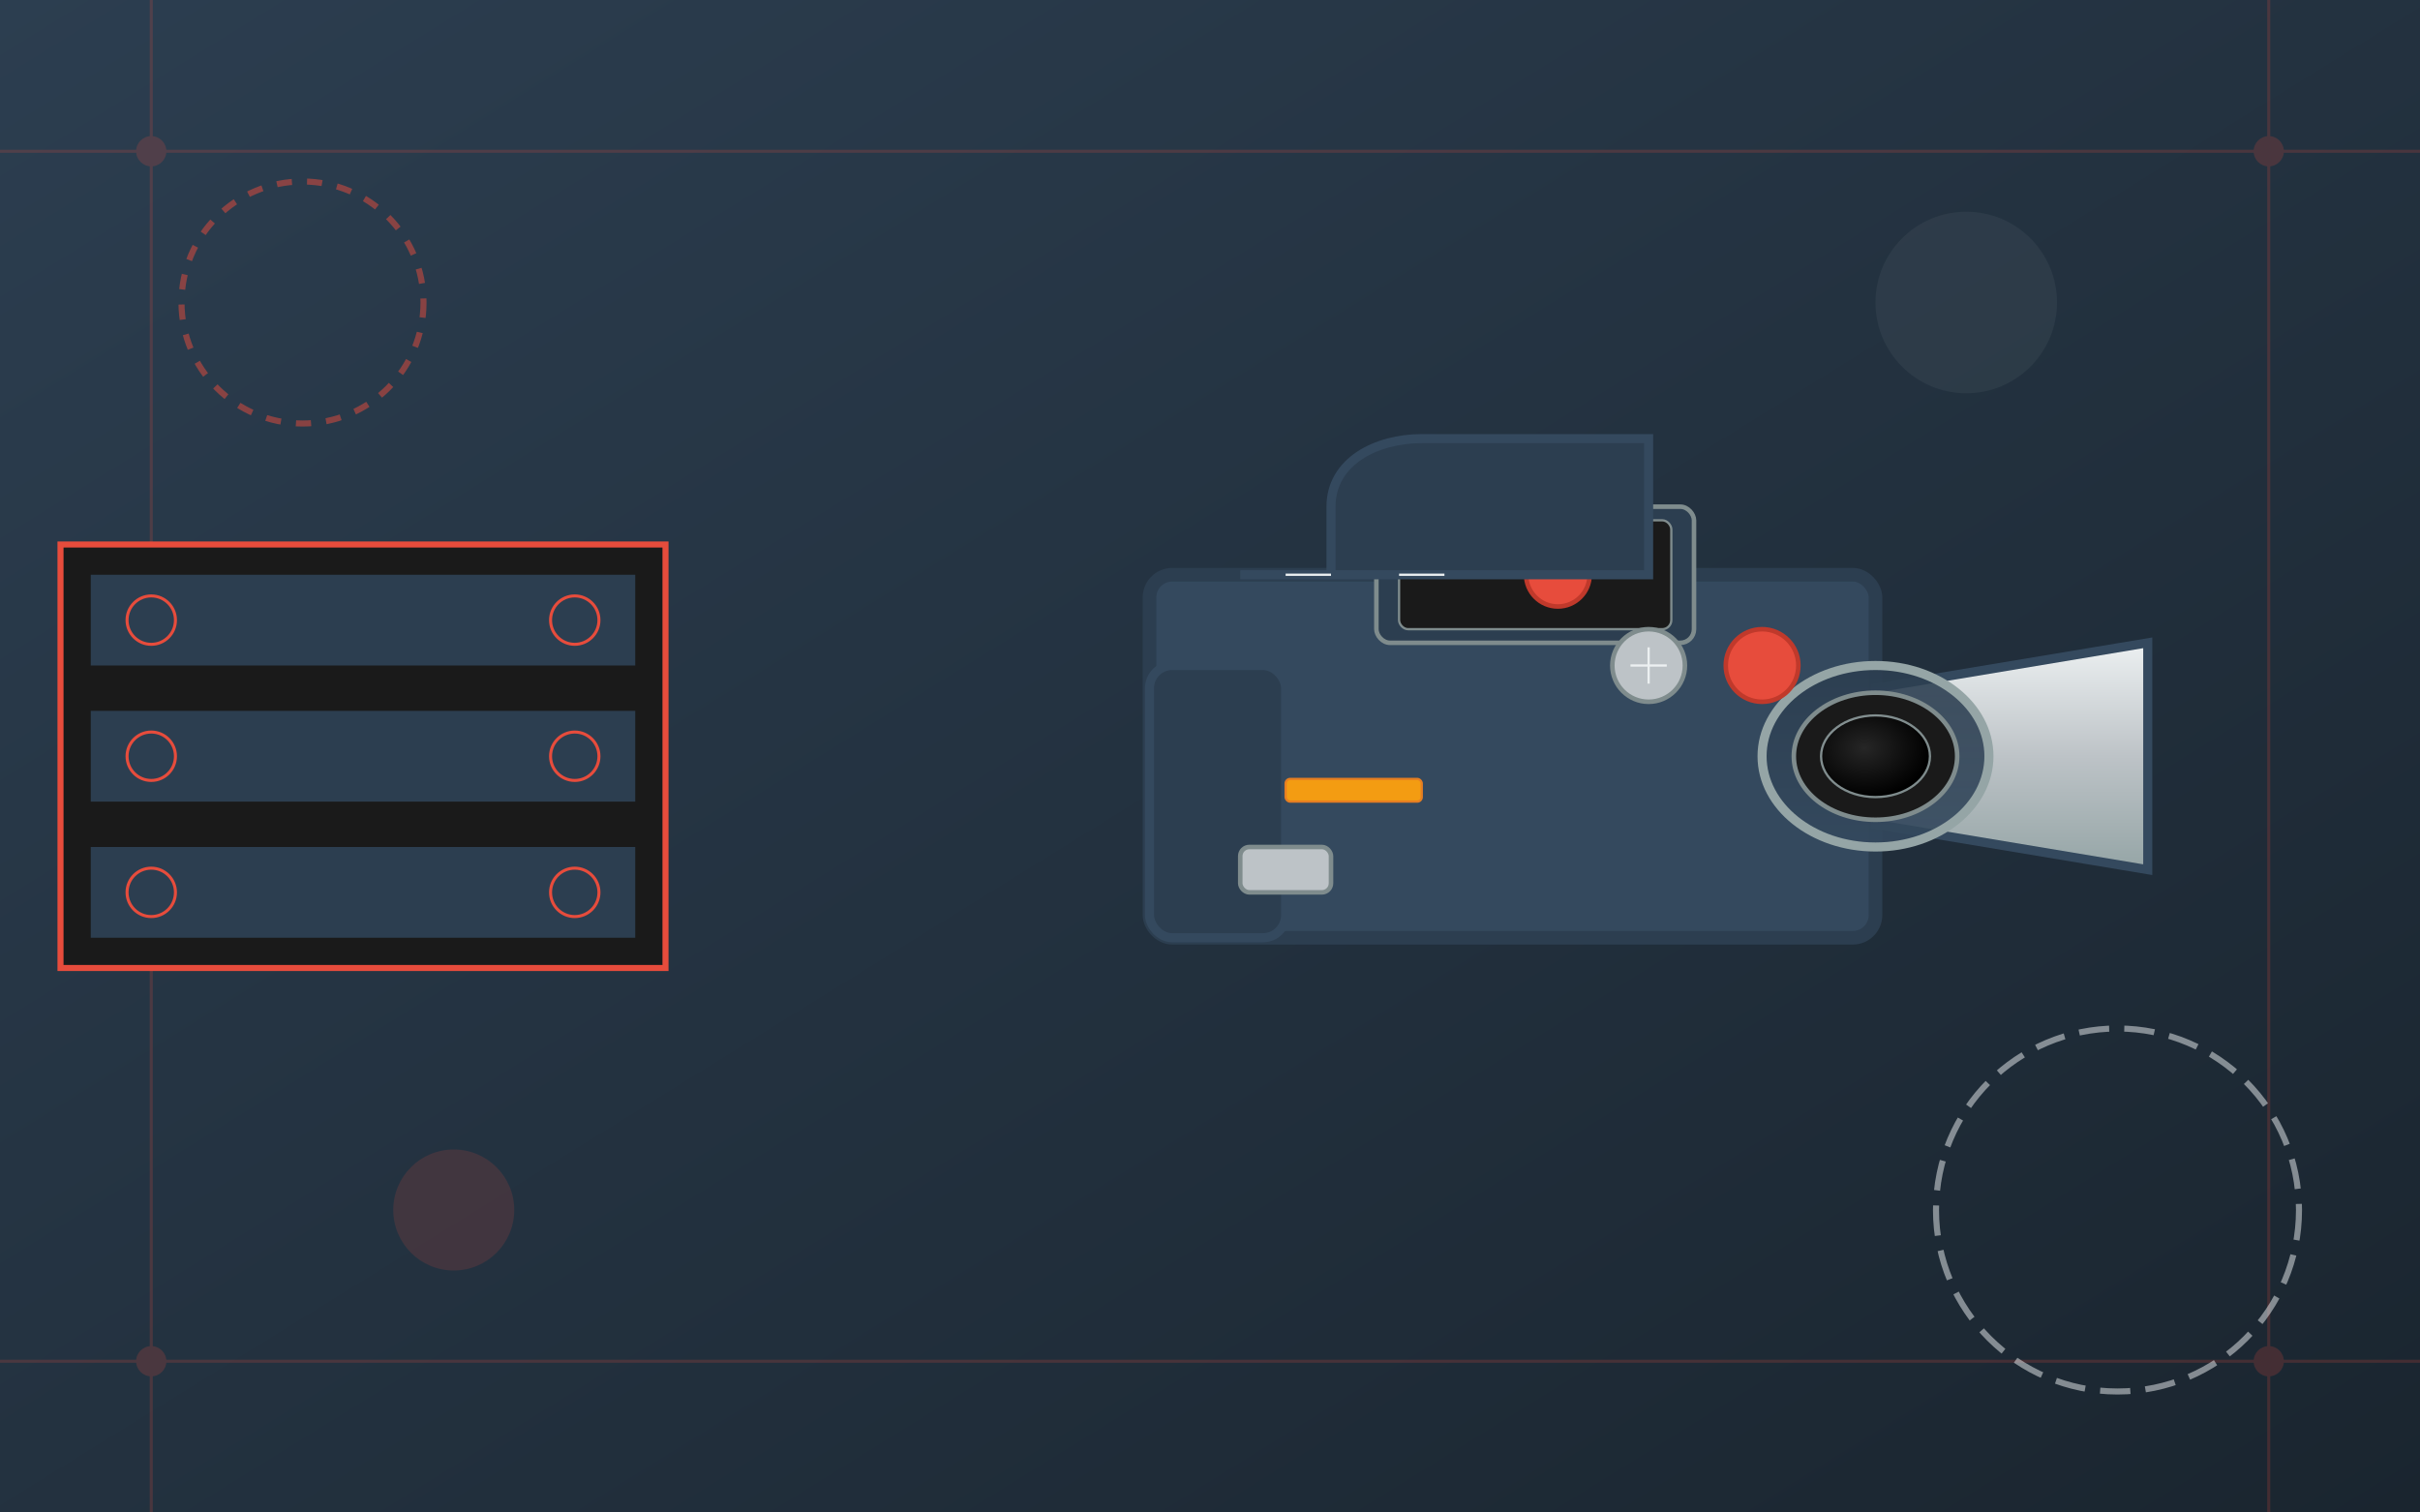 <svg xmlns="http://www.w3.org/2000/svg" width="800" height="500" viewBox="0 0 800 500">
  <rect x="0" y="0" width="800" height="500" fill="#333333" stroke="none"/>
  <!-- Background -->
  <defs>
    <linearGradient id="bgGradient" x1="0%" y1="0%" x2="100%" y2="100%">
      <stop offset="0%" stop-color="#2c3e50" stop-opacity="1" />
      <stop offset="100%" stop-color="#1a252f" stop-opacity="1" />
    </linearGradient>
    <linearGradient id="metalGradient" x1="0%" y1="0%" x2="0%" y2="100%">
      <stop offset="0%" stop-color="#ecf0f1" stop-opacity="1" />
      <stop offset="50%" stop-color="#bdc3c7" stop-opacity="1" />
      <stop offset="100%" stop-color="#95a5a6" stop-opacity="1" />
    </linearGradient>
    <linearGradient id="lensGradient" x1="0%" y1="0%" x2="0%" y2="100%">
      <stop offset="0%" stop-color="#2c3e50" stop-opacity="0.9" />
      <stop offset="100%" stop-color="#34495e" stop-opacity="0.9" />
    </linearGradient>
    <radialGradient id="glassReflection" cx="40%" cy="40%" r="60%" fx="40%" fy="40%">
      <stop offset="0%" stop-color="#fff" stop-opacity="0.15" />
      <stop offset="100%" stop-color="#fff" stop-opacity="0" />
    </radialGradient>
  </defs>

  <!-- Background -->
  <rect width="800" height="500" fill="url(#bgGradient)" />
  
  <!-- Decorative Lines -->
  <g opacity="0.2">
    <line x1="0" y1="50" x2="800" y2="50" stroke="#e74c3c" stroke-width="1" />
    <line x1="0" y1="450" x2="800" y2="450" stroke="#e74c3c" stroke-width="1" />
    
    <line x1="50" y1="0" x2="50" y2="500" stroke="#e74c3c" stroke-width="1" />
    <line x1="750" y1="0" x2="750" y2="500" stroke="#e74c3c" stroke-width="1" />
    
    <circle cx="50" cy="50" r="5" fill="#e74c3c" />
    <circle cx="750" cy="50" r="5" fill="#e74c3c" />
    <circle cx="50" cy="450" r="5" fill="#e74c3c" />
    <circle cx="750" cy="450" r="5" fill="#e74c3c" />
  </g>
  
  <!-- Professional Video Camera -->
  <g transform="translate(500, 250) scale(1.5)">
    <!-- Camera Body -->
    <rect x="-80" y="-40" width="160" height="80" rx="5" ry="5" fill="#34495e" stroke="#2c3e50" stroke-width="3"/>
    
    <!-- Camera Grip -->
    <rect x="-80" y="-20" width="30" height="60" rx="5" ry="5" fill="#2c3e50" stroke="#34495e" stroke-width="2"/>
    
    <!-- Lens -->
    <g>
      <path d="M80,-15 L140,-25 L140,25 L80,15 Z" fill="url(#metalGradient)" stroke="#34495e" stroke-width="2"/>
      <ellipse cx="80" cy="0" rx="25" ry="20" fill="url(#lensGradient)" stroke="#95a5a6" stroke-width="2"/>
      <ellipse cx="80" cy="0" rx="18" ry="14" fill="#1a1a1a" stroke="#7f8c8d" stroke-width="1"/>
      <ellipse cx="80" cy="0" rx="12" ry="9" fill="#000" stroke="#7f8c8d" stroke-width="0.5"/>
      <ellipse cx="80" cy="0" rx="12" ry="9" fill="url(#glassReflection)"/>
    </g>
    
    <!-- Viewfinder -->
    <g>
      <rect x="-30" y="-55" width="70" height="30" rx="3" ry="3" fill="#2c3e50" stroke="#7f8c8d" stroke-width="1"/>
      <rect x="-25" y="-52" width="60" height="24" rx="2" ry="2" fill="#1a1a1a" stroke="#7f8c8d" stroke-width="0.5"/>
      <circle cx="10" cy="-40" r="7" fill="#e74c3c" stroke="#c0392b" stroke-width="1"/>
    </g>
    
    <!-- Top Handle -->
    <path d="M-60,-40 H30 V-70 H-20 C-30,-70 -40,-65 -40,-55 V-40 H-60 Z" fill="#2c3e50" stroke="#34495e" stroke-width="2"/>
    
    <!-- Control Buttons -->
    <g>
      <circle cx="30" cy="-20" r="8" fill="#bdc3c7" stroke="#7f8c8d" stroke-width="1"/>
      <circle cx="55" cy="-20" r="8" fill="#e74c3c" stroke="#c0392b" stroke-width="1"/>
      <rect x="-60" y="20" width="20" height="10" rx="2" ry="2" fill="#bdc3c7" stroke="#7f8c8d" stroke-width="1"/>
      <rect x="-50" y="5" width="30" height="5" rx="1" ry="1" fill="#f39c12" stroke="#e67e22" stroke-width="0.5"/>
    </g>
    
    <!-- Details -->
    <g fill="none" stroke="#ecf0f1" stroke-width="0.5">
      <line x1="30" y1="-24" x2="30" y2="-16" />
      <line x1="26" y1="-20" x2="34" y2="-20" />
      <line x1="-25" y1="-40" x2="-15" y2="-40" />
      <line x1="-50" y1="-40" x2="-40" y2="-40" />
    </g>
  </g>
  
  <!-- Film Strip Decoration -->
  <g>
    <rect x="20" y="180" width="200" height="140" fill="#1a1a1a" stroke="#e74c3c" stroke-width="2"/>
    <g fill="#2c3e50">
      <rect x="30" y="190" width="180" height="30" />
      <rect x="30" y="235" width="180" height="30" />
      <rect x="30" y="280" width="180" height="30" />
    </g>
    <g fill="none" stroke="#e74c3c" stroke-width="1">
      <circle cx="50" cy="205" r="8" />
      <circle cx="50" cy="250" r="8" />
      <circle cx="50" cy="295" r="8" />
      <circle cx="190" cy="205" r="8" />
      <circle cx="190" cy="250" r="8" />
      <circle cx="190" cy="295" r="8" />
    </g>
  </g>
  
  <!-- Retro Circles Decoration -->
  <g opacity="0.5">
    <circle cx="100" cy="100" r="40" fill="none" stroke="#e74c3c" stroke-width="2" stroke-dasharray="5,5"/>
    <circle cx="700" cy="400" r="60" fill="none" stroke="#ecf0f1" stroke-width="2" stroke-dasharray="10,5"/>
    <circle cx="150" cy="400" r="20" fill="#e74c3c" opacity="0.3"/>
    <circle cx="650" cy="100" r="30" fill="#ecf0f1" opacity="0.1"/>
  </g>
</svg>
